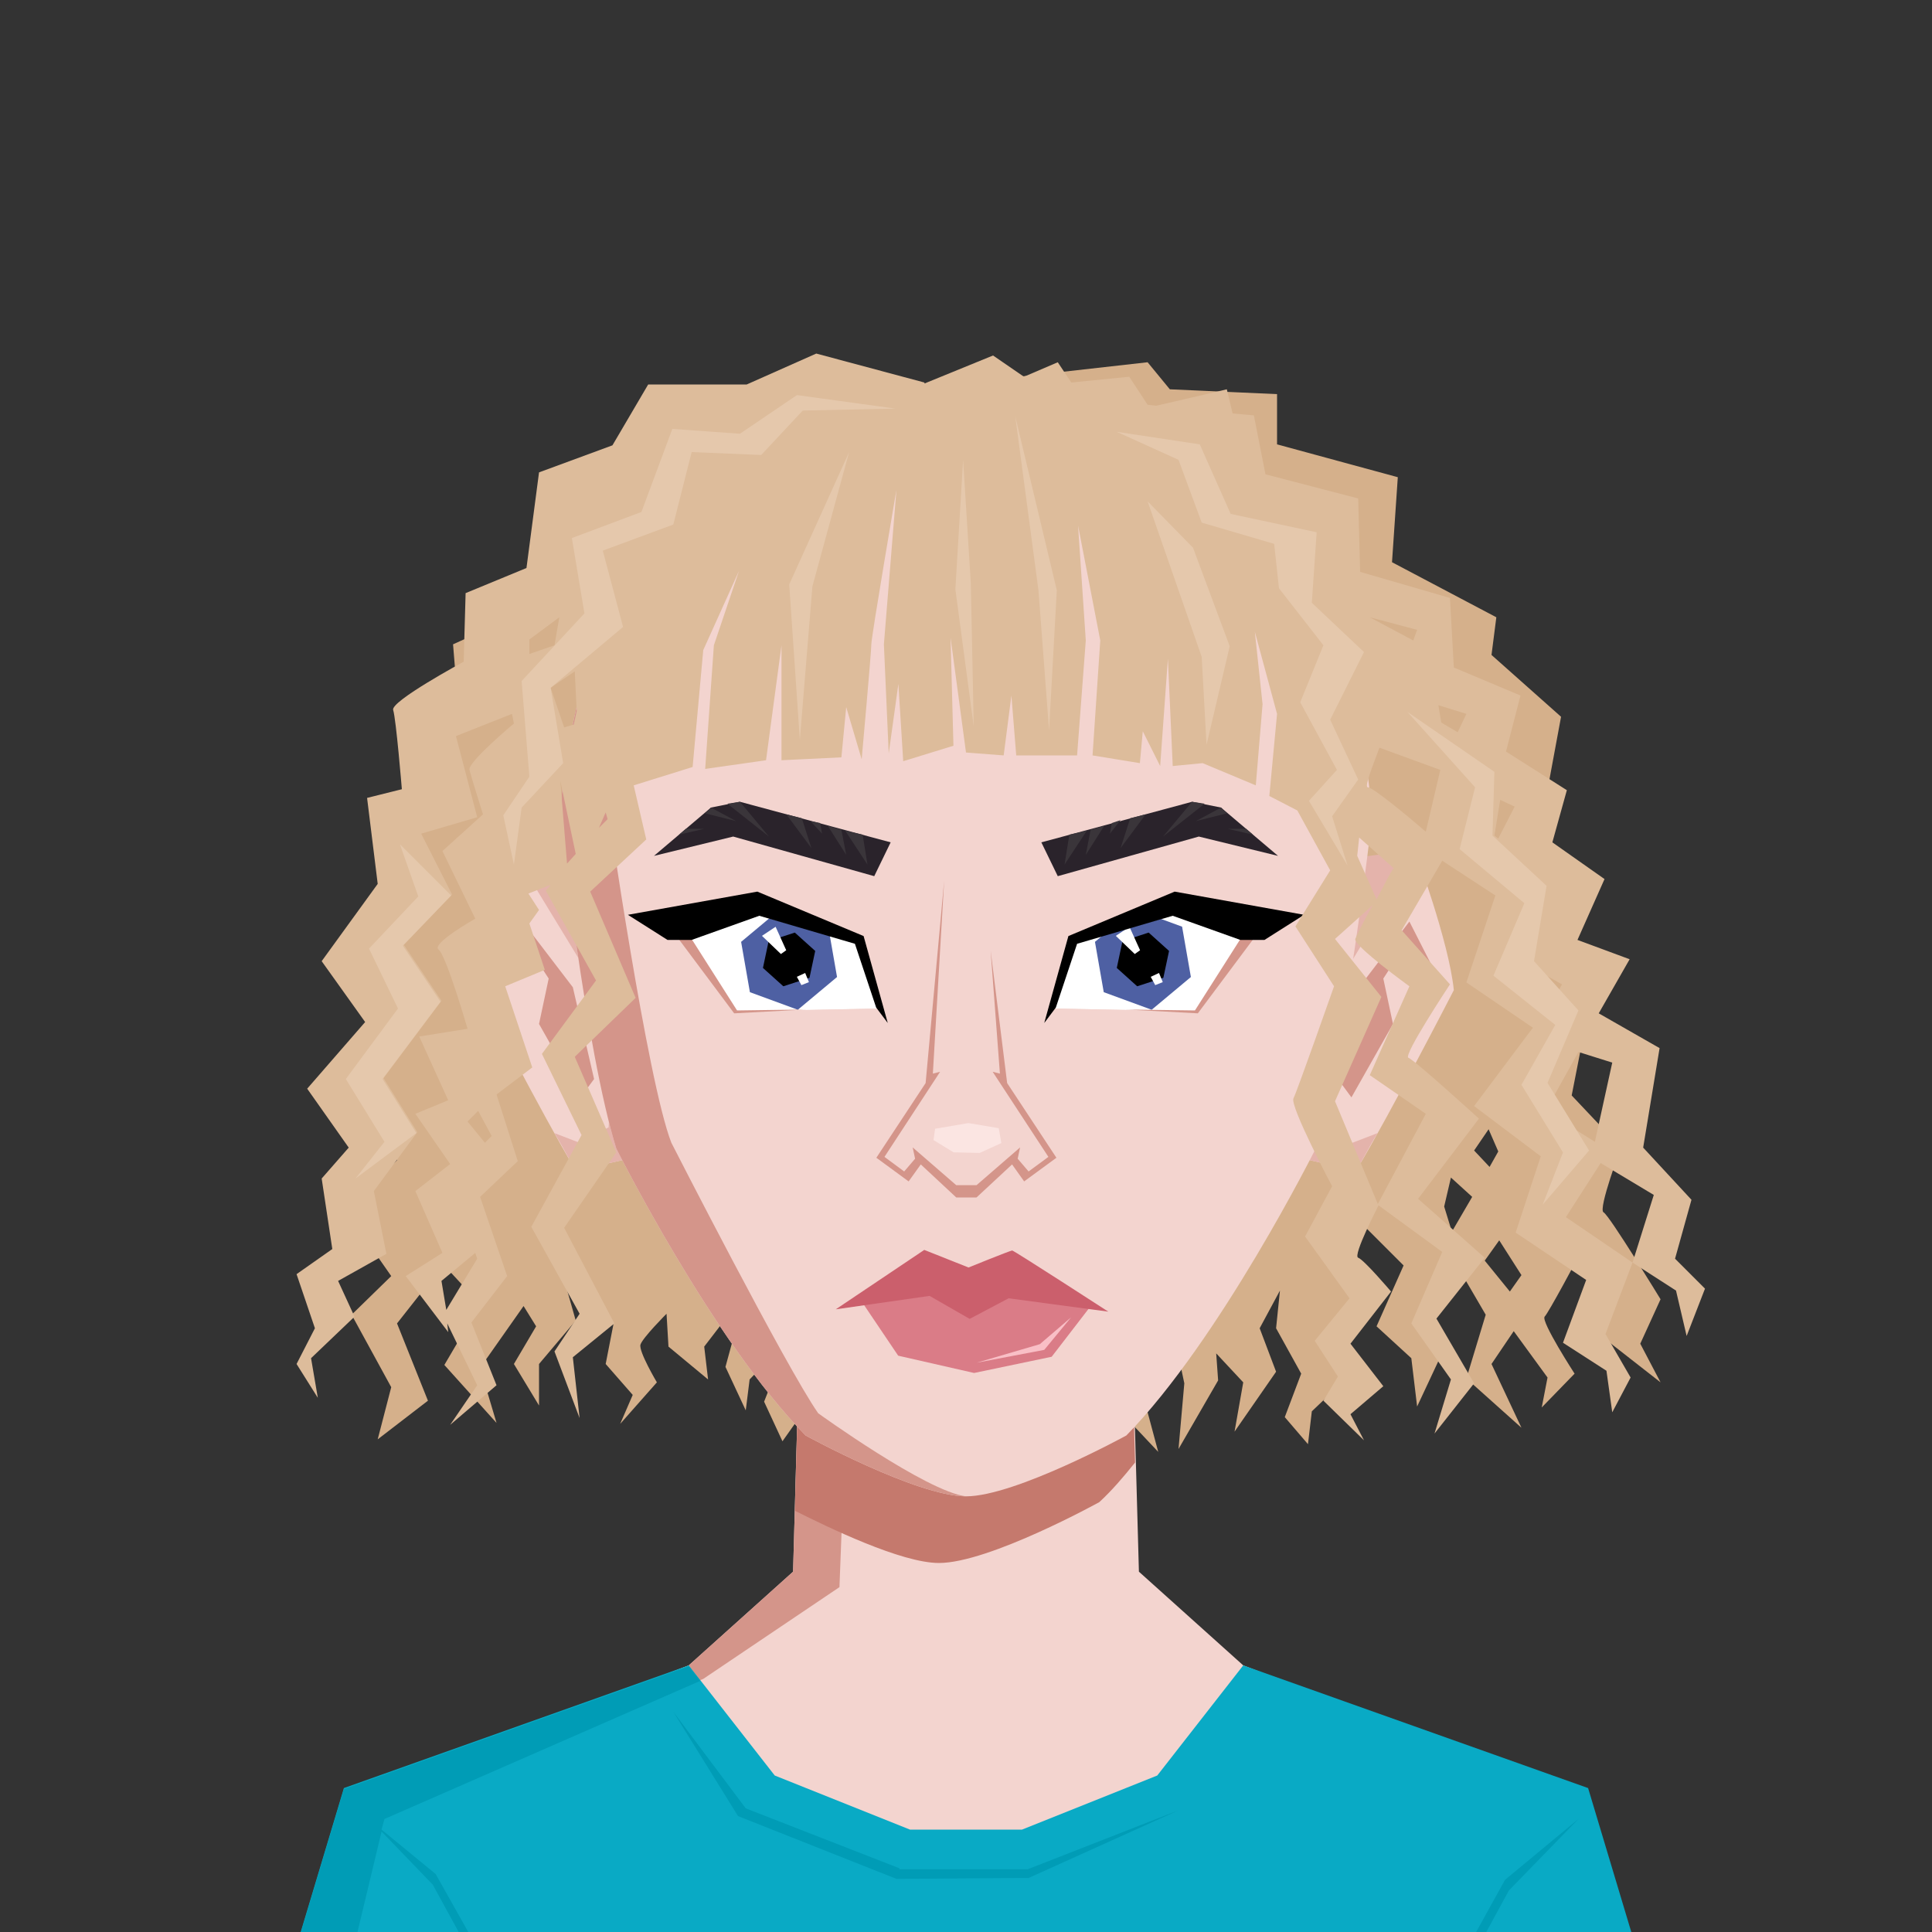 <?xml version="1.0" encoding="UTF-8" standalone="no"?>
<!DOCTYPE svg PUBLIC "-//W3C//DTD SVG 1.1//EN" "http://www.w3.org/Graphics/SVG/1.1/DTD/svg11.dtd">
<svg width="100%" height="100%" viewBox="0 0 600 600" version="1.1" xmlns="http://www.w3.org/2000/svg" xmlns:xlink="http://www.w3.org/1999/xlink" xml:space="preserve" xmlns:serif="http://www.serif.com/" style="fill-rule:evenodd;clip-rule:evenodd;stroke-linejoin:round;stroke-miterlimit:2;">
    <rect x="0" y="0" width="600" height="600" fill="#333333" stroke="none"/>
    <g id="svga-group-wrapper">
        <g id="svga-group-humanwrap-move">
            <g id="svga-group-humanwrap">
                <g id="svga-group-hair-back-move">
                    <g id="svga-group-hair-back">
                        <path id="SvgjsPath5419" d="M515.7,403.5C515.7,403.5 499.8,377.4 498,376.5C496.2,375.6 503.4,356.4 503.4,356.4L488.1,340.2L494.7,306.6C494.7,306.6 483,291.3 476.1,283.2L479.7,269.7L477,258.9L477.9,259.8L484.8,222.6L463.2,203.4L464.7,191.7L432.3,174.6L434.1,148.2L396.6,138L396.6,122.4L363.3,120.9L356.4,112.5L308.4,117.9C308.4,117.9 309,118.5 309.9,119.7L268.2,121.8L264.3,127.8L273.3,136.8L325.5,141.3L330.6,142.8C331.5,143.4 332.1,144 332.7,144.3C334.8,145.8 353.7,159 373.5,173.1L286.2,170.7L204,186L198.6,188.7L198,183.6L180,173.4L169.8,186.9L140.7,200.1L142.5,222.3L125.4,234.3L133.2,254.1L117.6,259.2L125.4,282.9L123.3,288.9L115.8,299.4L126.9,321.6L113.1,335.4L123.3,360.3L107.7,376.5L121.5,396.3L109.2,408.3L121.5,430.8L117.3,447L132.9,435L123.3,411L137.7,392.7L149.1,405L138,423.9L154.2,441.9L149.1,424.8L162.6,405.6L166.5,411.9L159.6,423.6L167.4,436.5L167.4,423.6L178.8,410.1L171.9,385.8L190.5,411.3L188.1,423.6L196.5,433.2L192.6,442.2L204,429.3C204,429.3 198.3,419.7 198.9,417.6C199.5,415.5 207,408 207,408L207.6,418.2L219.9,428.4L218.7,418.2L231.6,401.4L225.3,424.5L231.6,438L232.8,428.4L245.1,415.5L237.3,435.3L243,447.6L255.3,430.2L348.9,423.9L350.1,440.7L359.7,450.9L356.4,438.6L363.3,408.3L367.8,429.6L366,450L378.3,428.7L377.7,420.3L386.1,429.3L383.4,444.6L396.3,426L391.2,412.5L397.5,400.8L396.3,412.5L404.1,426.6L399,440.1L406.2,448.5L407.4,438.3L420.3,426L417.6,410.1L426,401.1L416.4,378.6L417.6,369.6L419.4,376.5L435.9,393L427.5,411.9L438.3,421.8L440.1,436.8L446.7,422.7L440.1,407.7L455.1,397.5L461.4,408.3L455.4,428.1L472.5,443.4L463.2,423.6L470.1,413.4L480.6,427.8L478.8,437.1L489,426.6C489,426.6 478.5,410.4 479.7,408.9C480.9,407.7 489.9,390.9 491.1,388.5L500.4,396L496.5,414.3L515.7,429.3L509.4,417.3L515.7,403.5ZM457.8,357.3L462.3,350.7L465.3,357.6L462.6,362.4L457.8,357.3ZM450.9,382.5L448.5,374.7L450.6,365.7L457.2,371.7L450.9,382.5ZM461.1,391.5L465.6,385.2L472.5,396L468.9,401.1L461.1,391.5Z" style="fill:rgb(213,176,139);fill-rule:nonzero;"/>
                    </g>
                </g>
                <g id="svga-group-humanbody-back">
                    <path id="SvgjsPath4799" d="M504.6,600L490.8,557.4L386.1,517.2L353.7,488.1L349.5,336.6L250.5,336.6L246.3,488.1L213.9,517.2L109.2,557.4L95.4,600L86.4,660L513.6,660L504.6,600Z" style="fill:rgb(243,212,207);fill-rule:nonzero;"/>
                    <path id="SvgjsPath4800" d="M250.5,336.6L246.3,488.1L213.9,517.2L109.2,557.4L95.4,600L86.4,660L117,660L117,600L122.1,560.1L218.4,521.4L260.7,492.9L266.7,336.6L250.5,336.6Z" style="fill:rgb(212,149,138);fill-rule:nonzero;"/>
                </g>
                <g id="svga-group-chinshadow-single">
                    <path id="SvgjsPath4795" d="M352.5,454.2L349.2,336.3L250.5,336.3L246.9,469.2C257.1,474.3 279.9,485.4 291.6,485.4C307.2,485.4 341.4,466.5 341.4,466.5C345.3,462.9 348.9,458.7 352.5,454.2Z" style="fill:rgb(197,121,109);fill-rule:nonzero;"/>
                </g>
                <g id="svga-group-clothes-single">
                    <path id="SvgjsPath4930" d="M518.1,660L506.7,600.3L493.2,555.3L386.1,517.2L359.4,551.4L317.4,568.2L282.6,568.2L240.6,551.4L213.9,517.2L106.8,555.3L93.3,600.3L81.9,660L518.1,660Z" style="fill:rgb(9,170,197);fill-rule:nonzero;"/>
                    <path id="SvgjsPath4931" d="M279.3,580.2L231.6,561.6L209.1,531.6L229.2,564L278.4,583.5L319.5,583.2L366,562.2L319.2,580.5L279.3,580.5L279.3,580.2ZM135.3,582L118.5,568.2L119.4,564.9L217.5,522L213.9,517.5L106.8,555.6L93.3,600.6L81.9,660L107.7,660L109.8,605.1L118.5,568.8L134.4,585.3L162.3,636.3L166.5,660L172.8,660L165,634.8L135.3,582ZM467.4,583.8L438,636.9L430.8,660L436.8,660L440.7,638.4L468.6,587.1L490.2,564.9L467.4,583.8Z" style="fill:rgb(0,156,182);fill-rule:nonzero;"/>
                </g>
                <g id="svga-group-head">
                    <g id="svga-group-ears-left-move">
                        <g id="svga-group-ears-left">
                            <path id="SvgjsPath4749" d="M192.3,275.4C192.3,275.4 174.3,273.3 160.5,264.3C160.5,264.3 150,292.5 148.5,307.5C148.5,307.5 168.6,346.5 178.5,363C178.5,363 194.1,360.9 197.4,358.8L201.6,333.6L192.3,275.4Z" style="fill:rgb(243,212,207);fill-rule:nonzero;"/>
                            <path id="SvgjsPath4750" d="M162.9,270C162.3,268.8 160.5,264.3 160.5,264.3C176.1,265.5 192.6,268.5 192.6,268.5L201.6,333.6L197.4,358.8C194.1,360.9 178.5,363 178.5,363C176.7,360 174.6,355.8 172.2,351.9L180,354.9L189,350.1C189,350.1 191.1,316.5 190.5,315.6C190.2,314.7 163.5,271.2 162.9,270Z" style="fill:rgb(228,179,171);fill-rule:nonzero;"/>
                            <path id="SvgjsPath4751" d="M153.9,302.7L162.3,286.2L177.9,306.6L184.5,335.1L180.3,340.8L167.4,318L170.4,303.9L162.6,291.9L153.9,302.7Z" style="fill:rgb(212,149,138);fill-rule:nonzero;"/>
                        </g>
                    </g>
                    <g id="svga-group-ears-right-move">
                        <g id="svga-group-ears-right">
                            <path id="SvgjsPath4752" d="M407.7,275.4C407.7,275.4 425.7,273.3 439.5,264.3C439.5,264.3 450,292.5 451.5,307.5C451.5,307.5 431.4,346.5 421.5,363C421.5,363 405.9,360.9 402.6,358.8L398.4,333.6L407.7,275.4Z" style="fill:rgb(243,212,207);fill-rule:nonzero;"/>
                            <path id="SvgjsPath4753" d="M437.1,270C437.7,268.8 439.5,264.3 439.5,264.3C423.9,265.5 407.4,268.5 407.4,268.5L398.4,333.69L402.6,358.8C405.9,360.9 421.5,363 421.5,363C423.3,360 425.4,355.8 427.8,351.9L420,354.9L411,350.1C411,350.1 408.9,316.5 409.5,315.6C409.8,314.7 436.5,271.2 437.1,270Z" style="fill:rgb(228,179,171);fill-rule:nonzero;"/>
                            <path id="SvgjsPath4754" d="M446.1,302.7L437.7,286.2L422.1,306.6L415.5,335.1L419.7,340.8L432.6,318L429.6,303.9L437.4,291.9L446.1,302.7Z" style="fill:rgb(212,149,138);fill-rule:nonzero;"/>
                        </g>
                    </g>
                    <g id="svga-group-faceshape-wrap">
                        <g id="svga-group-faceshape-single">
                            <path id="SvgjsPath4781" d="M410.4,183C390.3,149.4 353.4,126.3 353.4,126.3C332.4,121.8 300,119.7 300,119.7C300,119.7 267.6,122.1 246.6,126.3C246.6,126.3 209.4,149.1 189.6,183C189.6,183 174.6,225 174,254.7C174,254.7 181.8,325.8 191.4,356.7C191.4,356.7 221.1,416.1 250.2,445.8C250.2,445.8 284.7,464.7 300,464.7C315.3,464.7 349.8,445.8 349.8,445.8C378.9,416.1 408.6,356.7 408.6,356.7C417.9,325.8 426,254.7 426,254.7C425.1,225.3 410.4,183 410.4,183Z" style="fill:rgb(243,212,207);fill-rule:nonzero;"/>
                            <path id="SvgjsPath4782" d="M257.4,136.8L343.8,134.4L410.4,183C390.3,149.4 353.4,126.3 353.4,126.3C332.4,121.8 300,119.7 300,119.7C300,119.7 267.6,122.1 246.6,126.3C246.6,126.3 209.4,149.1 189.6,183C189.6,183 174.6,225 174,254.7C174,254.7 181.8,325.8 191.4,356.7C191.4,356.7 221.1,416.1 250.2,445.8C250.2,445.8 284.7,464.7 300,464.7C287.7,463.2 254.1,438.9 254.1,438.9C244.2,424.8 208.5,354.9 208.5,354.9C201,335.7 188.7,250.2 188.7,250.2C189.6,240.3 201.9,188.7 201.9,186.3C201.9,183.9 257.4,136.8 257.4,136.8Z" style="fill:rgb(212,149,138);fill-rule:nonzero;"/>
                        </g>
                    </g>
                    <g id="svga-group-mouth-single-move">
                        <g id="svga-group-mouth-single">
                            <g id="SvgjsPath4737" transform="matrix(1,0,0,1,0,9)">
                                <path d="M267.15,394.53L278.94,412.02L302.52,417.39L326.61,412.35L339.27,395.91L309.27,386.73L277.74,390L267.15,394.53Z" style="fill:rgb(218,124,135);fill-rule:nonzero;"/>
                            </g>
                            <g id="SvgjsPath4738" transform="matrix(1,0,0,1,0,9)">
                                <path d="M259.56,397.62L287.04,379.17L300.78,384.63C300.78,384.63 313.8,379.35 314.34,379.35C314.88,379.35 344.19,398.34 344.19,398.34L313.23,394.2L301.14,400.59L288.69,393.45L259.56,397.62Z" style="fill:rgb(203,95,108);fill-rule:nonzero;"/>
                            </g>
                            <g id="SvgjsPath4739" transform="matrix(1,0,0,1,0,9)">
                                <path d="M303.27,414.21L324.3,410.22L332.64,400.11L322.92,408.45L303.27,414.21Z" style="fill:rgb(249,191,198);fill-rule:nonzero;"/>
                            </g>
                        </g>
                    </g>
                    <g id="svga-group-eyes-left-move">
                        <g id="svga-group-eyes-left">
                            <g id="svga-group-eyesback-left">
                                <path id="SvgjsPath4855" d="M273.3,313.2L265.8,292.8L233.1,283.5L211.5,289.8L228,314.1L273.3,313.2Z" style="fill:white;fill-rule:nonzero;"/>
                            </g>
                            <g id="svga-group-eyesiriswrapper-left">
                                <g id="svga-group-eyesiriscontrol-left">
                                    <g id="svga-group-eyesiris-left">
                                        <path id="SvgjsPath4815" d="M247.77,313.59L232.89,308.13L230.16,292.5L242.34,282.33L257.22,287.79L259.95,303.42L247.77,313.59Z" style="fill:rgb(78,96,163);fill-rule:nonzero;"/>
                                        <path id="SvgjsPath4816" d="M236.94,300.6L238.71,292.26L246.84,289.62L253.17,295.32L251.4,303.66L243.27,306.3L236.94,300.6Z" style="fill-rule:nonzero;"/>
                                        <path id="SvgjsPath4817" d="M236.64,290.64L242.52,296.28L244.17,295.11L240.87,287.82L236.64,290.64Z" style="fill:white;fill-rule:nonzero;"/>
                                        <path id="SvgjsPath4818" d="M247.47,303.36L248.88,305.94L251.22,305.01L250.05,302.16L247.47,303.36Z" style="fill:white;fill-rule:nonzero;"/>
                                    </g>
                                </g>
                            </g>
                            <g id="svga-group-eyesfront-left">
                                <path id="SvgjsPath4863" d="M204,283.5L204,316.8L227.1,340.5L259.8,340.5L282.9,316.8L282.9,283.5L259.8,259.8L227.1,259.8L204,283.5ZM211.5,289.8L232.8,283.5L265.8,292.8L273.3,313.2L228,314.1L211.5,289.8Z" style="fill:rgb(243,212,207);fill-rule:nonzero;"/>
                                <path id="SvgjsPath4864" d="M214.2,290.7L228.9,313.8L250.5,313.5L228,314.7L210.3,291L214.2,290.7Z" style="fill:rgb(212,149,138);fill-rule:nonzero;"/>
                                <path id="SvgjsPath4865" d="M275.7,317.7L268.2,290.7L235.2,276.9L195,284.1L207.3,291.9L214.8,291.9L235.8,284.4L265.5,293.1L272.1,312.9L275.7,317.7Z" style="fill-rule:nonzero;"/>
                            </g>
                        </g>
                    </g>
                    <g id="svga-group-eyes-right-move">
                        <g id="svga-group-eyes-right">
                            <g id="svga-group-eyesback-right">
                                <path id="SvgjsPath4856" d="M326.7,313.2L334.2,292.8L366.9,283.5L388.5,289.8L372,314.1L326.7,313.2Z" style="fill:white;fill-rule:nonzero;"/>
                            </g>
                            <g id="svga-group-eyesiriswrapper-right">
                                <g id="svga-group-eyesiriscontrol-right">
                                    <g id="svga-group-eyesiris-right">
                                        <path id="SvgjsPath4819" d="M357.66,313.59L342.78,308.13L340.05,292.5L352.23,282.33L367.11,287.79L369.84,303.42L357.66,313.59Z" style="fill:rgb(78,96,163);fill-rule:nonzero;"/>
                                        <path id="SvgjsPath4820" d="M346.83,300.6L348.6,292.26L356.73,289.62L363.06,295.32L361.29,303.66L353.16,306.3L346.83,300.6Z" style="fill-rule:nonzero;"/>
                                        <path id="SvgjsPath4821" d="M346.53,290.64L352.41,296.28L354.06,295.11L350.76,287.82L346.53,290.64Z" style="fill:white;fill-rule:nonzero;"/>
                                        <path id="SvgjsPath4822" d="M357.36,303.36L358.77,305.94L361.11,305.01L359.94,302.16L357.36,303.36Z" style="fill:white;fill-rule:nonzero;"/>
                                    </g>
                                </g>
                            </g>
                            <g id="svga-group-eyesfront-right">
                                <path id="SvgjsPath4866" d="M372.9,259.8L340.2,259.8L317.1,283.5L317.1,316.8L340.2,340.5L372.9,340.5L396,316.8L396,283.5L372.9,259.8ZM372,314.1L326.7,313.2L334.2,292.8L367.2,283.5L388.5,289.8L372,314.1Z" style="fill:rgb(243,212,207);fill-rule:nonzero;"/>
                                <path id="SvgjsPath4869" d="M385.8,290.7L371.1,313.8L349.5,313.5L372,314.7L389.7,291L385.8,290.7Z" style="fill:rgb(212,149,138);fill-rule:nonzero;"/>
                                <path id="SvgjsPath4870" d="M324.3,317.7L331.8,290.7L364.8,276.9L405,284.1L392.7,291.9L385.2,291.9L364.2,284.4L334.5,293.1L327.9,312.9L324.3,317.7Z" style="fill-rule:nonzero;"/>
                            </g>
                        </g>
                    </g>
                    <g id="svga-group-eyebrows-left-move">
                        <g id="svga-group-eyebrows-left-rotate">
                            <g id="svga-group-eyebrows-left">
                                <path id="SvgjsPath4908" d="M276.6,261.6L271.5,272.1L227.7,259.8L203.1,265.8L220.8,250.8L229.8,249L276.6,261.6Z" style="fill:rgb(42,35,43);fill-rule:nonzero;"/>
                                <path id="SvgjsPath4909" d="M257.1,256.5L261.3,257.7L262.8,265.5L257.1,256.5ZM229.8,249L238.8,259.8L225.9,249.6L229.8,249ZM249,254.1L252,263.4L244.2,252.9L249,254.1ZM213,257.4L218.7,257.4L210.9,259.2L213,257.4ZM254.7,255.6L255.3,258.9L251.7,255L254.7,255.6ZM220.8,250.8L228.6,255L219,252.6L220.8,250.8ZM267.9,259.2L269.4,268.5L262.5,258L267.9,259.2Z" style="fill:rgb(58,53,58);fill-rule:nonzero;"/>
                            </g>
                        </g>
                    </g>
                    <g id="svga-group-eyebrows-right-move">
                        <g id="svga-group-eyebrows-right-rotate">
                            <g id="svga-group-eyebrows-right">
                                <path id="SvgjsPath4910" d="M323.4,261.6L328.5,272.1L372.3,259.8L396.9,265.8L379.2,250.8L370.2,249L323.4,261.6Z" style="fill:rgb(42,35,43);fill-rule:nonzero;"/>
                                <path id="SvgjsPath4911" d="M342.9,256.5L338.7,257.7L337.2,265.5L342.9,256.5ZM370.2,249L361.2,259.8L374.1,249.6L370.2,249ZM351,254.1L348,263.4L355.8,252.9L351,254.1ZM387,257.4L381.3,257.4L389.1,259.2L387,257.4ZM345.3,255.6L344.7,258.9L348,254.7L345.3,255.6ZM379.2,250.8L371.4,255L381,252.6L379.2,250.8ZM332.1,259.2L330.6,268.5L337.5,258L332.1,259.2Z" style="fill:rgb(58,53,58);fill-rule:nonzero;"/>
                            </g>
                        </g>
                    </g>
                    <g id="svga-group-nose-single-move">
                        <g id="svga-group-nose-single">
                            <g id="SvgjsPath4897" transform="matrix(1,0,0,1,0,6)">
                                <path d="M312.78,330.36L307.65,289.2L310.53,327.42L308.28,326.85L325.59,353.28L319.44,357.81L316.05,353.85L316.8,350.34L303.27,362.07L296.97,362.07L283.44,350.34L284.19,353.85L280.8,357.81L274.68,353.28L291.96,326.85L289.71,327.42L293.22,267.51L287.46,330.36L272.16,353.55L282.18,360.9L285.96,355.62L296.97,365.88L303.27,365.88L314.31,355.62L318.06,360.9L328.08,353.55L312.78,330.36Z" style="fill:rgb(212,149,138);fill-rule:nonzero;"/>
                            </g>
                            <g id="SvgjsPath4898" transform="matrix(1,0,0,1,0,6)">
                                <path d="M289.92,348.06L296.13,351.87L304.26,352.05L310.98,348.99L310.17,344.37L300.75,342.78L290.4,344.55L289.92,348.06Z" style="fill:rgb(251,229,226);fill-rule:nonzero;"/>
                            </g>
                        </g>
                    </g>
                    <g id="svga-group-hair-front">
                        <path id="SvgjsPath5417" d="M520.2,390.9L525.3,372.6L510.3,356.4L515.4,325.5L496.5,314.7L506.1,297.9L489.9,291.9L498.3,273L482.1,261.6L486.6,245.4L467.7,233.4L472.2,216L451.5,207.3L450.3,185.7L422.4,177.6L421.8,154.8L393,147.3L389.4,129L382.8,128.4L381,120.9C381,120.9 369.6,123.6 359.1,126L356.4,125.7L350.7,117L332.7,118.8L328.5,112.5L318,117L308.4,110.4L287.1,119.1L287.1,118.8L253.5,109.8L231.9,119.4L201.3,119.4L190.2,138.3L167.4,146.7L163.5,176.4L144.6,184.2L144,205.5C144,205.5 121.2,217.8 122.1,220.5C123,223.2 124.8,245.1 124.8,245.1L114,247.8L117.3,274.5L99.9,298.5L113.4,317.4L95.4,338.1L108.3,356.4L99.9,366L103.2,387.9L92.1,395.7L97.8,412.5L92.1,423.6L98.7,434.1L96.6,421.8L110.1,408.9L105,397.8L120,389.4L116.1,369.9L129.6,351.6L119.1,334.8L137.1,310.8L125.4,293.4L140.4,277.8L130.8,258.9L148.2,253.8L141.6,228.6L159,221.7L159.6,224.7C159.6,224.7 145.2,236.7 145.8,239.1C146.4,241.5 150,252.9 150,252.9L137.4,264.3L147.6,285.3C147.6,285.3 133.8,293.1 136.2,294.9C138.6,296.7 145.2,319.5 145.2,319.5L130.2,321.9L139.2,341.7L129,345.9L139.8,361.5L129,369.9L137.4,389.1L126,396.3L139.2,413.7L138.9,411L148.2,430.2L139.8,442.5L154.2,430.2L146.4,410.7L157.5,396.3L149.1,371.7L160.8,360.6L154.2,339.9L165.3,331.5L156.9,306.3L169.2,301.2L164.4,286.8L167.4,282.6L164.1,277.5L171,274.8L169.5,276.6L185.1,304.5L168.3,327.3L180.6,352.5L165,381L180,408L172.2,419.7L180,440.4L177.9,421.5L190.8,411L175.2,381.3L191.4,357.9L178.5,328.2L197.4,309.9L183.3,276.9L200.7,260.7L196.8,243.9L215.1,238.2L218.4,201.9L229.5,177.3L221.7,200.4L219,238.8L237.9,236.1L242.7,200.4L242.7,236.1L261.3,235.2L262.8,219.6L267.6,235.8C267.6,235.8 270.6,202.5 270.6,200.1C270.6,197.7 278.4,152.1 278.4,152.1L274.5,200.1L276,234L279,212.4L280.5,236.4L296.1,231.6L295.2,198L300,233.7L311.7,234.6L314.1,216L315.6,234.6L334.5,234.6L337.2,198.9L334.8,163.2L341.7,198.9L339.3,234.6L354,237L354.9,227.1L360.3,237.9L362.7,204.6L364.2,237.9L373.5,237L390,243.9L392.1,218.7L389.7,196.2L396.6,221.7L394.2,247.2L402.9,251.7L413.1,270.3L402.3,287.7L414.3,306.3C414.3,306.3 402.9,338.7 401.7,341.1C400.5,343.5 413.7,368.4 413.7,368.4L405.3,384L419.1,403.2L408.3,416.4L415.5,427.5L411,435L423.6,447.3L419.4,439.2L429.6,430.5L419.4,417.3L432,401.1C432,401.1 423.6,391.2 421.8,390.6C420,390 428.1,374.4 428.1,374.4L414.6,342L429,309.6L414.6,291.6L426.3,281.1C423.6,285.9 421.2,290.7 420.9,291.6C420.3,293.7 437.7,306.3 437.7,306.3L425.4,333.9L442.8,345.9L427.8,374.1L447.9,388.8L438.3,411L450.6,428.4L445.5,445.2L457.8,429.6L446.1,409.5L461.1,390.6L440.4,372.3L459.3,347.4C459.3,347.4 439.2,329.1 437.4,328.5C435.6,327.9 450.3,305.7 450.3,305.7L435.3,288.9L447.9,267.3L464.4,278.1L455.4,305.1L476.1,319.2L475.8,319.5L457.8,343.5L478.5,359.1L470.7,382.8L492.6,397.5L485.4,417L498.9,425.7L500.7,438.6L506.4,427.8L498.6,414.3L507,392.1L486.3,378L497.1,361.2L513.6,371.1L507,392.1L520.5,400.8L523.8,414.9L529.5,400.2L520.2,390.9ZM477.6,301.5L485.1,305.7C485.1,305.7 484.2,307.2 483.3,309.3L476.1,306.6L477.6,301.5ZM470.4,250.5L465.3,260.4L464.1,259.5L465.9,248.4L470.4,250.5ZM455.4,221.7L452.7,227.4L447.6,224.4L446.7,219L455.4,221.7ZM175.2,225.9L171,213.6L178.5,208.5L179.1,220.8L178.2,225L175.2,225.9ZM438.9,198.9L425.4,191.7L440.1,195.6L438.9,198.9ZM173.7,191.7L172.2,200.4L164.4,203.1L164.4,198.6L173.7,191.7ZM138.6,406.8L137.1,397.8L147.6,389.1L148.2,390.9L138.6,406.8ZM152.7,352.8L150.6,354.9L145.2,348.3L148.5,345L152.7,352.8ZM174,242.4L178.8,265.2L176.1,268.2L174,242.4ZM186,257.1L188.1,252.3L188.7,254.4L186,257.1ZM427.5,279.3L421.5,265.8L422.1,260.1L432.9,269.7C432.6,269.4 430.2,274.2 427.5,279.3ZM424.8,244.5C423.6,244.5 426.3,237.9 428.4,232.2L447.3,239.1L442.8,258.3C436.2,252.6 426.3,244.5 424.8,244.5ZM495.3,354.6L480,345L490.2,326.7C495.9,328.5 500.7,330 500.7,330L495.3,354.6Z" style="fill:rgb(221,188,155);fill-rule:nonzero;"/>
                        <path id="SvgjsPath5418" d="M278.1,126.9L247.5,122.7L229.8,134.7L208.8,133.2L199.2,159L177.6,167.1L181.5,190.5L162,211.5L164.4,241.2L156.3,253.2L159.6,268.5L162,250.8L174.9,237L171,213.6L193.5,194.7L187.2,171L209.1,162.9L214.8,140.4L236.4,141.3L249.3,127.5L278.1,126.9ZM263.7,140.4L245.1,181.5L248.4,229.8L252.3,182.1L263.7,140.4ZM315.3,129.3L328.2,183.3L325.8,226.8L322.5,183.3L315.3,129.3ZM299.1,142.8L296.7,183L302.4,225.6L301.5,181.2L299.1,142.8ZM346.8,134.1L372.6,138L382.2,159.6L408.9,165.3L407.4,187.2L423.6,202.5L413.1,223.5L421.8,242.1L413.7,253.5L418.5,268.8L406.5,248.7L415.2,239.1L403.8,218.1L411,200.4L397.2,182.7L395.7,168.9L373.2,162.3L366,142.8L346.8,134.1ZM356.4,155.7L373.2,204L374.7,231.3L381.9,200.7L370.5,170.1L356.4,155.7ZM437.1,221.1L458.1,244.5L453.3,263.7L473.4,280.5L463.8,303L483,318.3L472.5,336.9L485.4,357.9L479.1,374.1L493.5,357.3L480.6,336.3L490.2,313.8L476.4,298.5L480.3,275.1L463.5,259.5L464.1,239.7L437.1,221.1ZM124.2,262.2L129.9,278.4L114.6,294.6L123.6,313.2L107.4,335.1L119.4,354.6L110.4,366L129.3,351.9L118.8,335.1L136.8,311.1L125.1,293.7L140.1,278.1L124.2,262.2Z" style="fill:rgb(229,200,172);fill-rule:nonzero;"/>
                    </g>
                    <g id="svga-group-glasses-single-move">
                    </g>
                </g>
            </g>
        </g>
    </g>
</svg>
